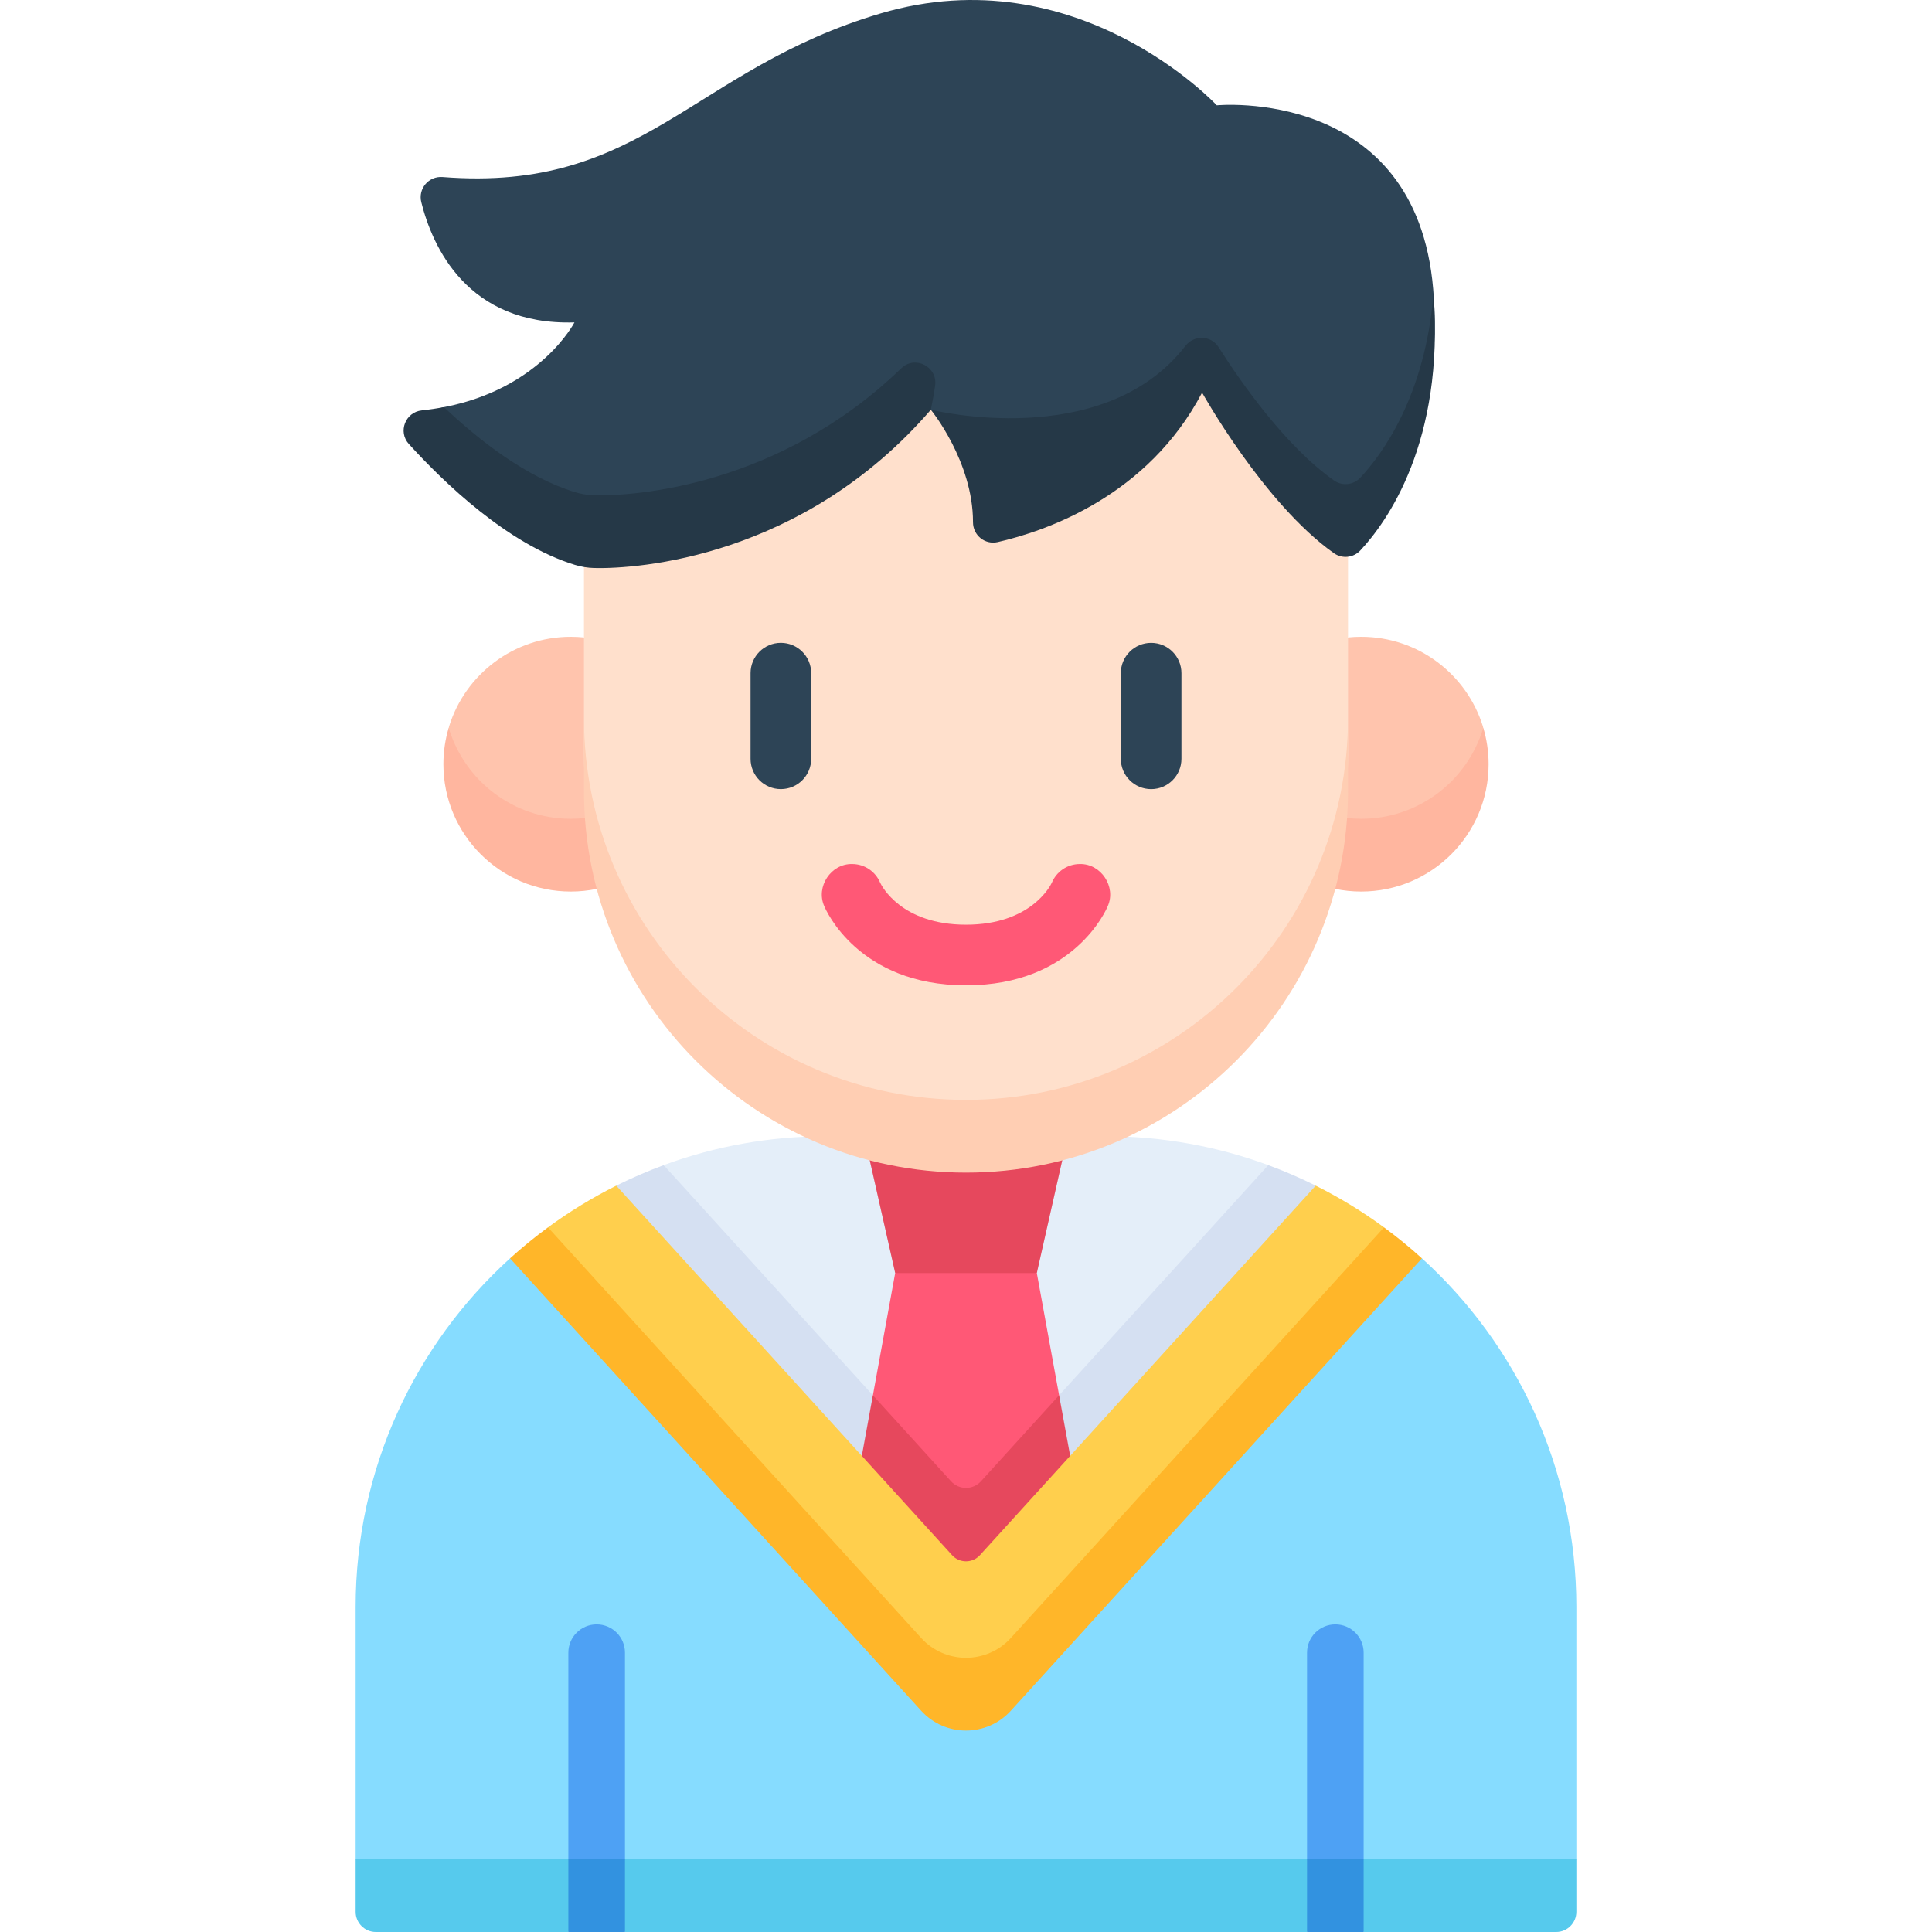 <?xml version="1.0" encoding="UTF-8"?> <svg xmlns="http://www.w3.org/2000/svg" width="90" height="90" viewBox="0 0 90 90" fill="none"> <g clip-path="url(#clip0)"> <path d="M71.739 88.305H18.261L16.567 86.611V74.858C16.567 68.42 19.341 62.63 23.759 58.619H66.241C70.659 62.63 73.433 68.42 73.433 74.858V86.611L71.739 88.305Z" fill="#86DCFF"></path> <path d="M17.508 90H26.476L27.794 88.418L29.113 90H60.887L62.205 88.418L63.524 90H72.492C73.012 90 73.433 89.578 73.433 89.058V86.611H16.567V89.059C16.567 89.578 16.988 90 17.508 90Z" fill="#56CAED"></path> <path d="M45 71.465L59.175 55.868L59.081 54.276C56.72 53.406 54.169 52.93 51.506 52.93H38.494C35.856 52.93 33.327 53.397 30.985 54.251L31.058 56.125L45 71.465Z" fill="#E4EEF9"></path> <path d="M30.919 54.277C30.161 54.556 29.423 54.875 28.707 55.232L29.29 57.738L45 74.854L60.87 57.562L61.293 55.232C60.577 54.875 59.839 54.556 59.081 54.277L45.697 69.004C45.323 69.415 44.677 69.415 44.303 69.004L30.919 54.277Z" fill="#D5E0F2"></path> <path d="M45 71.465C45 71.465 47.439 68.781 48.988 67.077L49.337 64.998L48.299 59.305L45 57.61L41.701 59.304L40.663 64.998L41.012 67.076L45 71.465Z" fill="#FF5876"></path> <path d="M48.299 59.305H41.701L40.262 52.931H49.738L48.299 59.305Z" fill="#E6485D"></path> <path d="M49.852 67.82L49.337 64.998L45.697 69.004C45.323 69.415 44.677 69.415 44.303 69.004L40.662 64.998L40.147 67.82L45 76.549L49.852 67.82Z" fill="#E6485D"></path> <path d="M28.707 55.232C27.59 55.791 26.526 56.441 25.527 57.175L25.743 59.107L42.91 77.997C44.03 79.23 45.969 79.23 47.09 77.997L64.443 58.903L64.473 57.175C63.474 56.441 62.41 55.791 61.292 55.232L45.65 72.444C45.302 72.828 44.698 72.828 44.35 72.444L28.707 55.232Z" fill="#FFCF4D"></path> <path d="M47.09 76.302C45.969 77.535 44.031 77.535 42.91 76.302L25.527 57.175C24.913 57.626 24.323 58.108 23.759 58.619L42.91 79.691C44.031 80.924 45.969 80.924 47.09 79.691L66.24 58.619C65.677 58.108 65.087 57.626 64.473 57.175L47.09 76.302Z" fill="#FFB629"></path> <path d="M28.898 34.257L27.203 29.695C27.001 29.675 26.797 29.664 26.59 29.664C23.927 29.664 21.673 31.418 20.922 33.834C20.749 34.391 20.914 39.838 26.59 39.838L27.248 38.106L28.898 34.257Z" fill="#FFC4AD"></path> <path d="M26.59 38.143C23.901 38.143 21.632 36.355 20.902 33.904C20.742 34.441 20.655 35.009 20.655 35.598C20.655 38.875 23.312 41.532 26.59 41.532C27.004 41.532 27.409 41.489 27.799 41.408L29.153 39.838L27.25 38.106C27.033 38.13 26.813 38.143 26.59 38.143Z" fill="#FFB69F"></path> <path d="M61.102 34.257L62.797 29.695C62.999 29.675 63.203 29.664 63.41 29.664C66.073 29.664 68.326 31.418 69.078 33.834C69.251 34.391 69.086 39.838 63.41 39.838L62.751 38.106L61.102 34.257Z" fill="#FFC4AD"></path> <path d="M63.41 38.143C66.099 38.143 68.368 36.355 69.098 33.904C69.257 34.441 69.345 35.009 69.345 35.598C69.345 38.875 66.688 41.532 63.41 41.532C62.996 41.532 62.591 41.489 62.2 41.408L60.847 39.838L62.75 38.106C62.967 38.13 63.187 38.143 63.41 38.143Z" fill="#FFB69F"></path> <path d="M27.203 11.424V33.439V35.134C27.203 44.963 35.171 52.931 45 52.931C54.829 52.931 62.797 44.963 62.797 35.134V33.439V11.424H27.203Z" fill="#FFE0CC"></path> <path d="M45 51.236C35.171 51.236 27.203 43.268 27.203 33.439V36.828C27.203 46.657 35.171 54.625 45 54.625C54.829 54.625 62.797 46.657 62.797 36.828V33.439C62.797 43.268 54.829 51.236 45 51.236Z" fill="#FFCEB3"></path> <path d="M61.977 24.02C58.787 21.299 55.998 18.289 55.998 18.289C50.916 22.374 47.098 22.732 47.098 22.732L43.363 19.088C37.012 23.872 29.679 24.816 27.68 24.767C27.376 24.759 27.075 24.709 26.784 24.62C22.125 23.194 20.365 20.369 20.365 20.369C20.365 20.369 19.82 19.132 20.68 18.967C25.178 18.101 26.76 15.019 26.76 15.019C21.753 15.17 20.135 11.458 19.625 9.418C19.468 8.789 19.971 8.196 20.617 8.247C29.968 8.983 32.237 3.22 41.031 0.623C50.194 -2.083 56.682 4.906 56.682 4.906C56.682 4.906 65.968 4.01 66.765 13.477C67.527 22.525 61.977 24.02 61.977 24.02Z" fill="#2D4456"></path> <path d="M62.14 22.38C59.895 20.792 57.835 17.854 56.766 16.172C56.413 15.617 55.623 15.595 55.221 16.114C51.373 21.083 43.363 19.087 43.363 19.087C43.363 19.087 45.33 21.496 45.326 24.326C45.325 24.934 45.882 25.387 46.475 25.252C48.736 24.737 53.469 23.113 55.998 18.289C55.998 18.289 58.873 23.457 62.138 25.768C62.522 26.04 63.046 25.987 63.367 25.644C64.59 24.339 67.303 20.615 66.779 13.681C66.388 18.466 64.376 21.176 63.37 22.252C63.048 22.596 62.524 22.652 62.14 22.38Z" fill="#253847"></path> <path d="M43.562 17.971C43.69 17.087 42.629 16.535 41.986 17.156C36.274 22.674 29.528 23.118 27.68 23.072C27.376 23.064 27.075 23.015 26.784 22.926C24.522 22.233 22.334 20.532 20.68 18.965C20.352 19.028 20.008 19.08 19.649 19.118C18.883 19.198 18.528 20.113 19.046 20.684C20.674 22.478 23.66 25.359 26.784 26.315C27.075 26.404 27.376 26.453 27.68 26.461C29.679 26.511 37.41 25.987 43.363 19.088C43.45 18.665 43.515 18.295 43.562 17.971Z" fill="#253847"></path> <path d="M29.113 76.989V86.611L27.794 88.306L26.476 86.611V76.989C26.476 76.259 27.067 75.67 27.794 75.67C28.524 75.67 29.113 76.259 29.113 76.989Z" fill="#4EA1F4"></path> <path d="M26.476 86.611H29.113V90H26.476V86.611Z" fill="#3292E0"></path> <path d="M63.524 76.989V86.611L62.205 88.306L60.887 86.611V76.989C60.887 76.259 61.478 75.67 62.205 75.67C62.935 75.67 63.524 76.259 63.524 76.989Z" fill="#4EA1F4"></path> <path d="M60.887 86.611H63.524V90H60.887V86.611Z" fill="#3292E0"></path> <path d="M45 45.9C50.02 45.9 51.538 42.372 51.604 42.212C51.604 42.211 51.604 42.211 51.604 42.211C52.004 41.312 51.293 40.228 50.303 40.25C49.714 40.25 49.21 40.61 48.998 41.122C48.927 41.273 48.01 43.076 45 43.076C41.991 43.076 41.074 41.274 41.002 41.122C40.79 40.61 40.286 40.25 39.697 40.25C38.707 40.228 37.996 41.312 38.396 42.211C38.396 42.211 38.396 42.212 38.396 42.212C38.462 42.372 39.98 45.9 45 45.9Z" fill="#FF5876"></path> <path d="M36.376 29.946C35.596 29.946 34.964 30.579 34.964 31.358V35.348C34.964 36.128 35.596 36.76 36.376 36.76C37.156 36.76 37.788 36.128 37.788 35.348V31.358C37.788 30.579 37.156 29.946 36.376 29.946Z" fill="#2D4456"></path> <path d="M53.624 36.761C54.404 36.761 55.036 36.128 55.036 35.349V31.359C55.036 30.579 54.404 29.947 53.624 29.947C52.844 29.947 52.212 30.579 52.212 31.359V35.349C52.212 36.128 52.844 36.761 53.624 36.761Z" fill="#2D4456"></path> </g> <defs> <clipPath id="clip0"> <rect width="90" height="90" fill="white"></rect> </clipPath> </defs> </svg> 